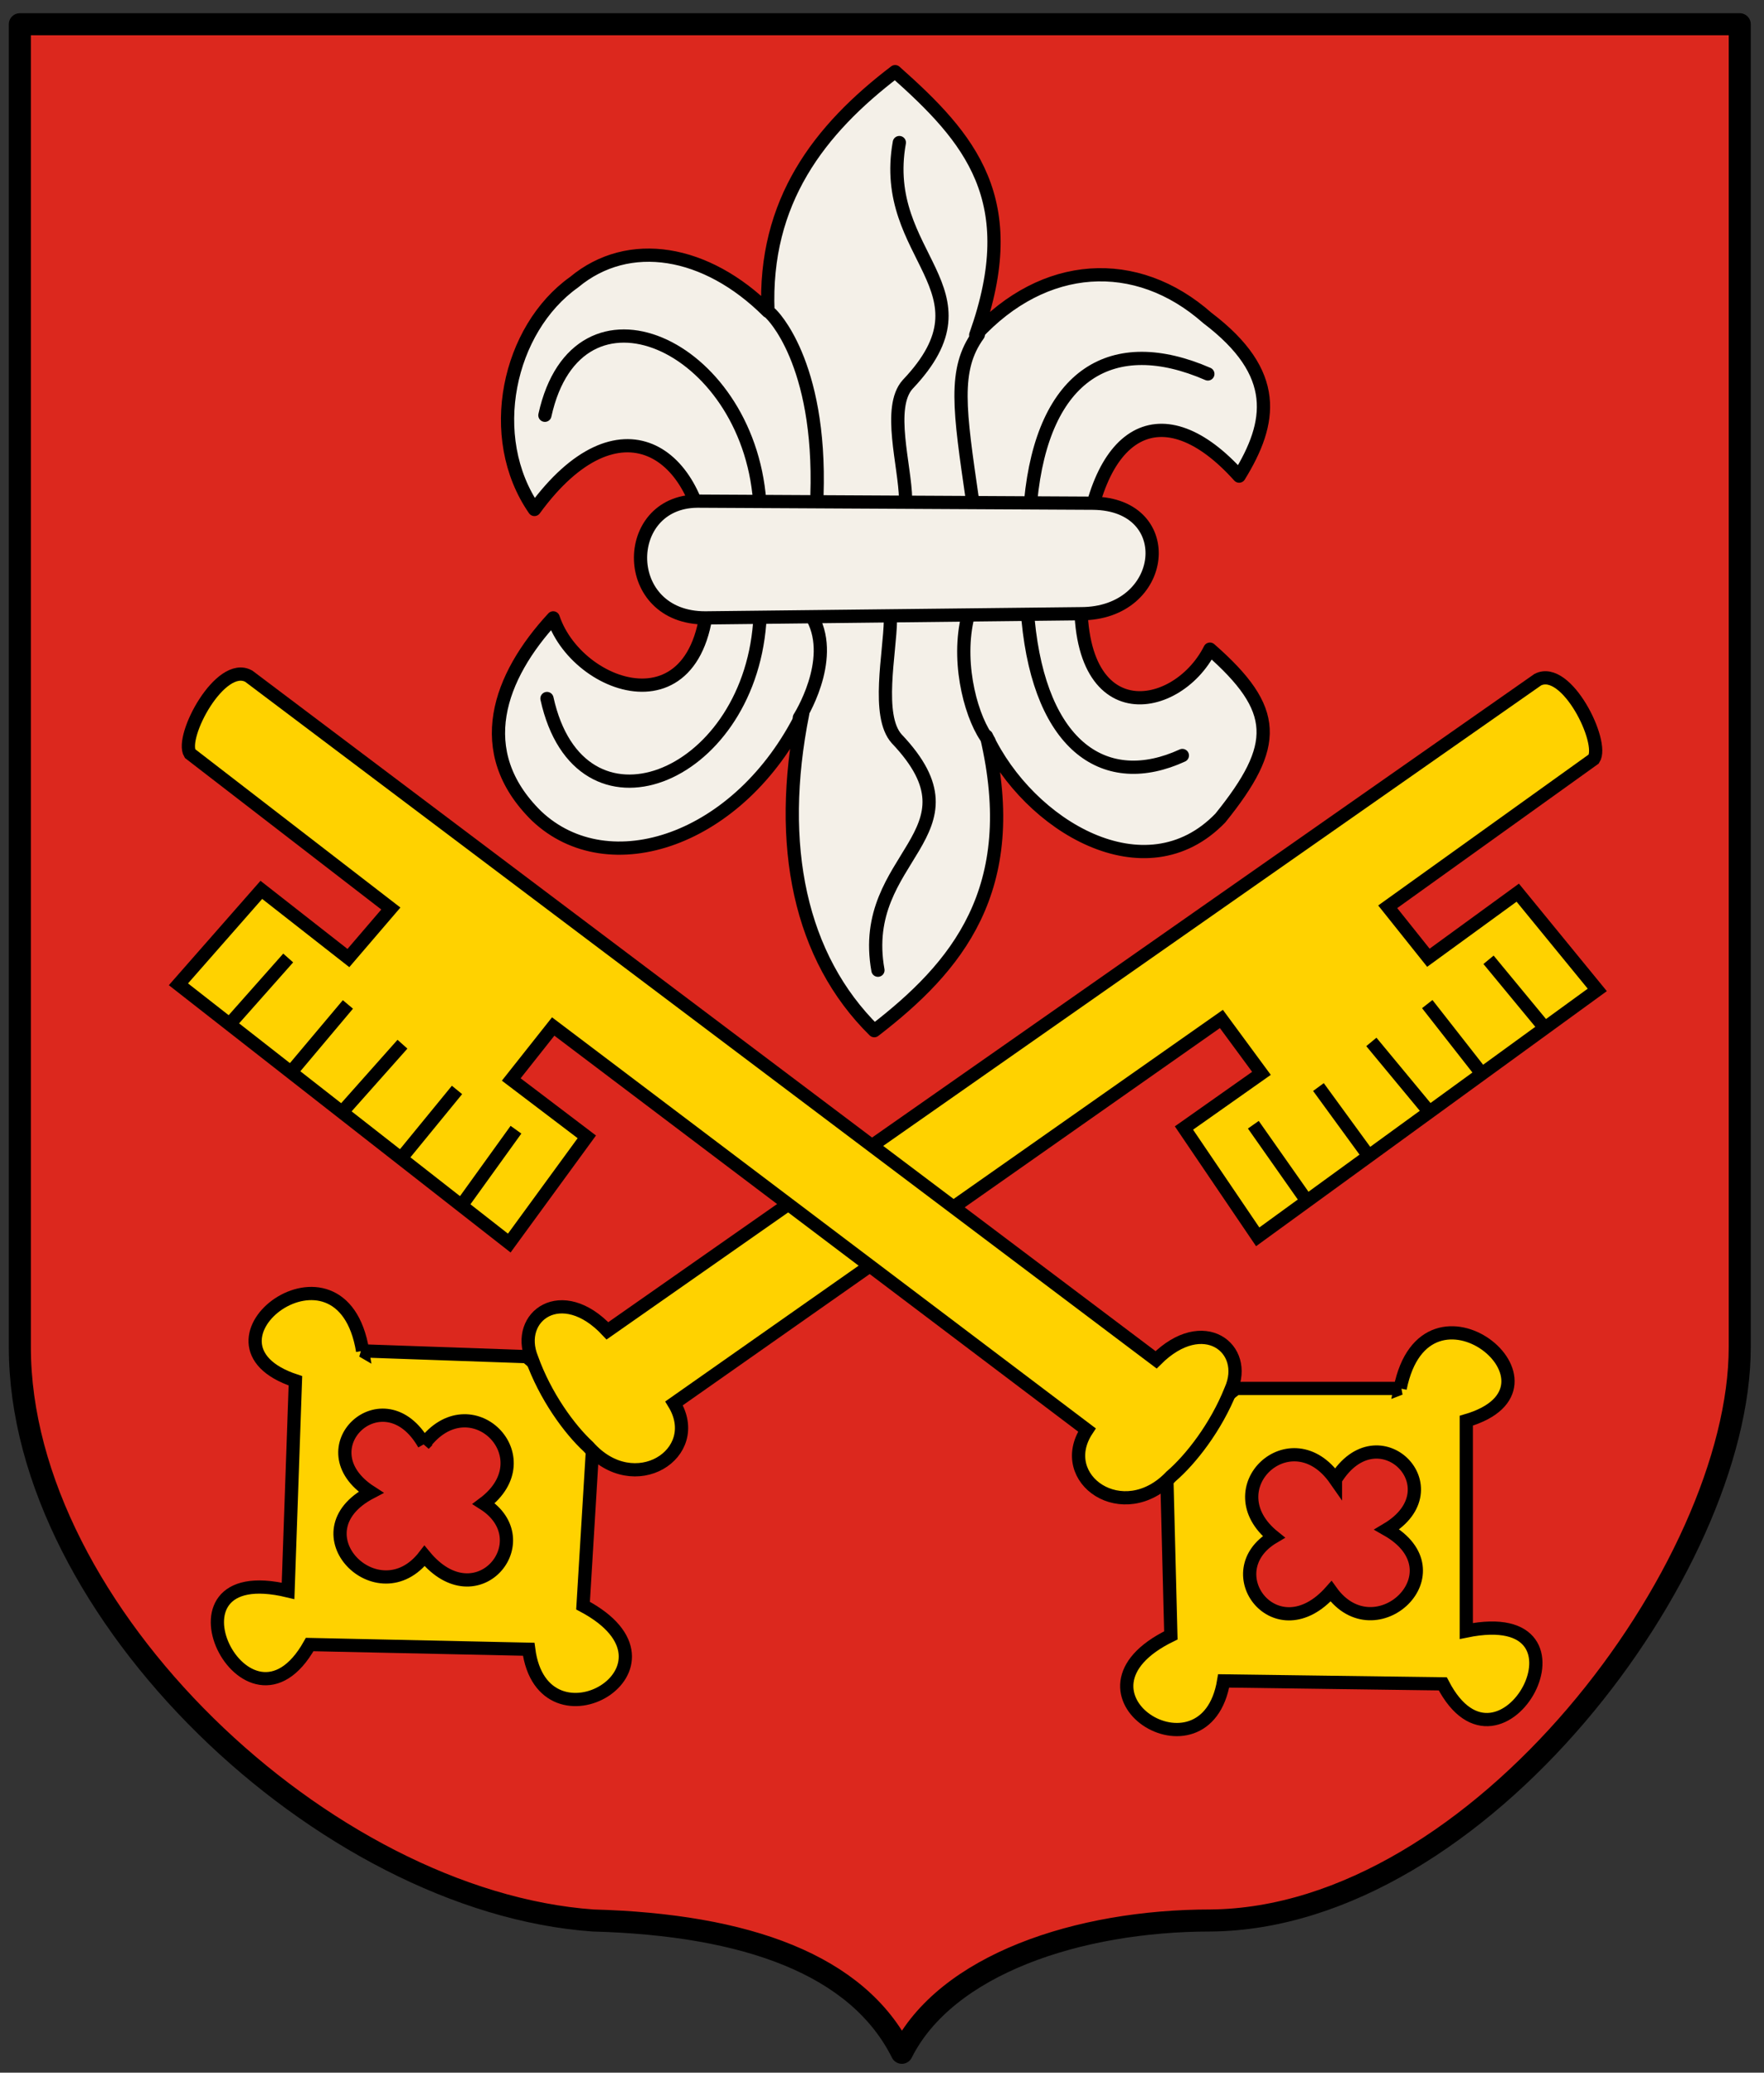 <!-- Created with Inkscape (http://www.inkscape.org/) -->
<svg xmlns:rdf="http://www.w3.org/1999/02/22-rdf-syntax-ns#" xmlns="http://www.w3.org/2000/svg" height="470" width="400" version="1.1" xmlns:cc="http://creativecommons.org/ns#" xmlns:dc="http://purl.org/dc/elements/1.1/">
 <rect width="100%" height="100%" fill="#333333" stroke="none"/>

 <g transform="translate(0,-582.362)" stroke="#000" stroke-miterlimit="4" stroke-dasharray="none">
  <g transform="translate(-465.5,305.5)">
   <path stroke-linejoin="round" d="m470,282.36,390,0,0,300c0,50-59.054,129.46-120,130-30,0-60,10-70,30-10-20-35.272-29.054-70-30-60.946-4.327-130-70-130-130z" stroke-linecap="butt" stroke-width="5" fill="#dc281e"/>
   <g transform="matrix(-0.999,-0.035,-0.035,0.999,1350.648,19.482)" stroke-width="3">
    <path style="baseline-shift:baseline;block-progression:tb;color:#000000;direction:ltr;text-indent:0;text-align:start;enable-background:accumulate;text-transform:none;" d="m783,591.71-37.023,0c-2.21,0.68-15.98,16.65-15.98,16.65l1.003,39.349c-26.648,12.967,7.939,34.678,11.977,10.323l49.686,0.669c13.272,25.666,37.087-18.455,5.329-11.991v-47.686c25.99-7.59-9.22-36.13-15-7.31zm-14.671,20.657c9.669-15.68,27.331,2.006,11.66,11.329,17.006,9.657-2.657,28.011-12.663,14.006-12.419,14.033-26.391-4.439-12.997-12.334-13.674-10.991,3.991-27.346,14-13z" fill="#ffd200"/>
    <path stroke-linejoin="miter" d="m524.76,478.65,19.741,15.463,9.627-11.232-45.547-35.146c-2.32-3.828,6.907-21.117,13.342-17.526l205.73,155.01c10.762-10.753,21.132-2.523,16.962,6.781-3.377,8.517-9.127,15.836-13.552,19.636-10.846,11.439-26.429,0.603-19.092-10.506l-121.03-91.496-9.512,12.015,17.134,13.008-17.583,24.087-75.02-58.679z" stroke-linecap="butt" fill="#ffd200"/>
    <path stroke-linejoin="miter" d="m530.85,494.1-13.037,14.709" stroke-linecap="butt" fill="#000"/>
    <path stroke-linejoin="miter" d="m544.39,504.63-12.369,14.709" stroke-linecap="butt" fill="none"/>
    <path stroke-linejoin="miter" d="m556.76,513.65-13.372,15.043" stroke-linecap="butt" fill="none"/>
    <path stroke-linejoin="miter" d="m568.4,524.3-11.308,14.422" stroke-linecap="butt" fill="none"/>
    <path stroke-linejoin="miter" d="m582.86,533.36-12.392,16.392" stroke-linecap="butt" fill="none"/>
   </g>
   <path style="baseline-shift:baseline;block-progression:tb;color:#000000;direction:ltr;text-indent:0;text-align:start;enable-background:accumulate;text-transform:none;" d="m783,591.71-37.023,0c-2.21,0.68-15.98,16.65-15.98,16.65l1.003,39.349c-26.648,12.967,7.939,34.678,11.977,10.323l49.686,0.669c13.272,25.666,37.087-18.455,5.329-11.991v-47.686c25.99-7.59-9.22-36.13-15-7.31zm-14.671,20.657c9.669-15.68,27.331,2.006,11.66,11.329,17.006,9.657-2.657,28.011-12.663,14.006-12.419,14.033-26.391-4.439-12.997-12.334-13.674-10.991,3.991-27.346,14-13z" stroke-width="3" fill="#ffd200"/>
   <path stroke-linejoin="miter" d="m524.76,478.65,19.741,15.463,9.627-11.232-45.547-35.146c-2.32-3.828,6.907-21.117,13.342-17.526l205.73,155.01c10.762-10.753,21.132-2.523,16.962,6.781-3.377,8.517-9.127,15.836-13.552,19.636-10.846,11.439-26.429,0.603-19.092-10.506l-121.03-91.496-9.512,12.015,17.134,13.008-17.583,24.087-75.02-58.679z" stroke-linecap="butt" stroke-width="3" fill="#ffd200"/>
   <path stroke-linejoin="miter" d="m530.85,494.1-13.037,14.709" stroke-linecap="butt" stroke-width="3" fill="#000"/>
   <path stroke-linejoin="miter" d="m544.39,504.63-12.369,14.709" stroke-linecap="butt" stroke-width="3" fill="none"/>
   <path stroke-linejoin="miter" d="m556.76,513.65-13.372,15.043" stroke-linecap="butt" stroke-width="3" fill="none"/>
   <path stroke-linejoin="miter" d="m569.13,524.02-12.034,14.709" stroke-linecap="butt" stroke-width="3" fill="none"/>
   <path stroke-linejoin="miter" d="m582.5,533.04-12.034,16.715" stroke-linecap="butt" stroke-width="3" fill="none"/>
   <path stroke-linejoin="round" d="m586.69,392.39c-11.386-16.433-5.942-40.927,8.982-51.531,12.389-10.318,30-7.292,43.967,6.619-1.024-24.973,11.686-41.291,28.838-54.367,17.017,15.103,29.17,29.102,18.279,59.716,15.442-16.771,36.36-18.15,52.52-3.863,16.54,12.538,14.691,23.702,7.206,35.862-17.167-19.136-33.095-11.554-35.457,20.801-4.097,37.706,21.117,33.714,28.838,18.438,15.654,13.71,15.696,21.747,2.364,38.293-16.987,17.6-43.452,1.815-53.04-18.562,8.216,34.825-6.809,52.427-25.438,66.784-16.844-16.609-22.224-41.901-16.226-71.936-14.254,28.936-44.025,38.729-60.361,23.242-14.855-14.604-8.504-31.632,3.782-44.912,5.857,17.439,38.03,27.621,34.984-13.237-1.489-24.86-20.182-37.449-39.239-11.346z" stroke-linecap="round" stroke-width="3" fill="#f4f0e8"/>
   <path stroke-linejoin="round" d="m623.57,390.5,89.824,0.473c19.529,0.233,16.858,25.103-2.837,25.056l-85.097,0.946c-19.348,0.077-19.235-26.286-1.891-26.474z" stroke-linecap="butt" stroke-width="3" fill="#f4f0e8"/>
   <path stroke-linejoin="round" d="m669.43,309.19c-4.67,26.062,22.411,33.227,1.891,54.84-4.683,5.2-0.587,18.438-0.473,26.002" stroke-linecap="round" stroke-width="3" fill="none"/>
   <path stroke-linejoin="round" d="m739.39,361.66c-21.549-9.361-37.401-0.164-40.184,28.838" stroke-linecap="round" stroke-width="3" fill="none"/>
   <path stroke-linejoin="round" d="m640.35,348.06s11.4,10.71,10.401,41.13" stroke-linecap="round" stroke-width="3" fill="none"/>
   <path stroke-linejoin="round" d="m667.06,311.55c-4.67,26.062,24.775,30.864,4.255,52.476-4.683,5.2-1.533,19.383-1.418,26.947" transform="matrix(1,0,0,-1,-2.482,808.42)" stroke-linecap="round" stroke-width="3" fill="none"/>
   <path stroke-linejoin="round" d="m736.09,360.24c-17.294-7.943-32.201,1.727-34.984,30.729" transform="matrix(1,0,0,-1,-2.482,808.42)" stroke-linecap="round" stroke-width="3" fill="none"/>
   <path stroke-linejoin="round" d="m589.53,435.26c7.366,33.472,45.438,18.601,48.221-17.019" stroke-linecap="round" stroke-width="3" fill="none"/>
   <path stroke-linejoin="round" d="m589.06,371.03c7.366-33.472,45.911-16.238,48.694,19.383" stroke-linecap="round" stroke-width="3" fill="none"/>
  </g>
  <path stroke-linejoin="round" d="m221.84,658.26c-5.724,7.908-4.302,16.988-1.294,37.73" stroke-linecap="round" stroke-width="3" fill="none"/>
  <path stroke-linejoin="round" d="m224.24,750.37c-3.718-4.565-7.287-16.778-4.947-27.491" stroke-linecap="round" stroke-width="3" fill="none"/>
  <path stroke-linejoin="round" d="m181.26,745.11s8.229-12.864,3.046-22.558" stroke-linecap="round" stroke-width="3" fill="none"/>
 </g>
</svg>

